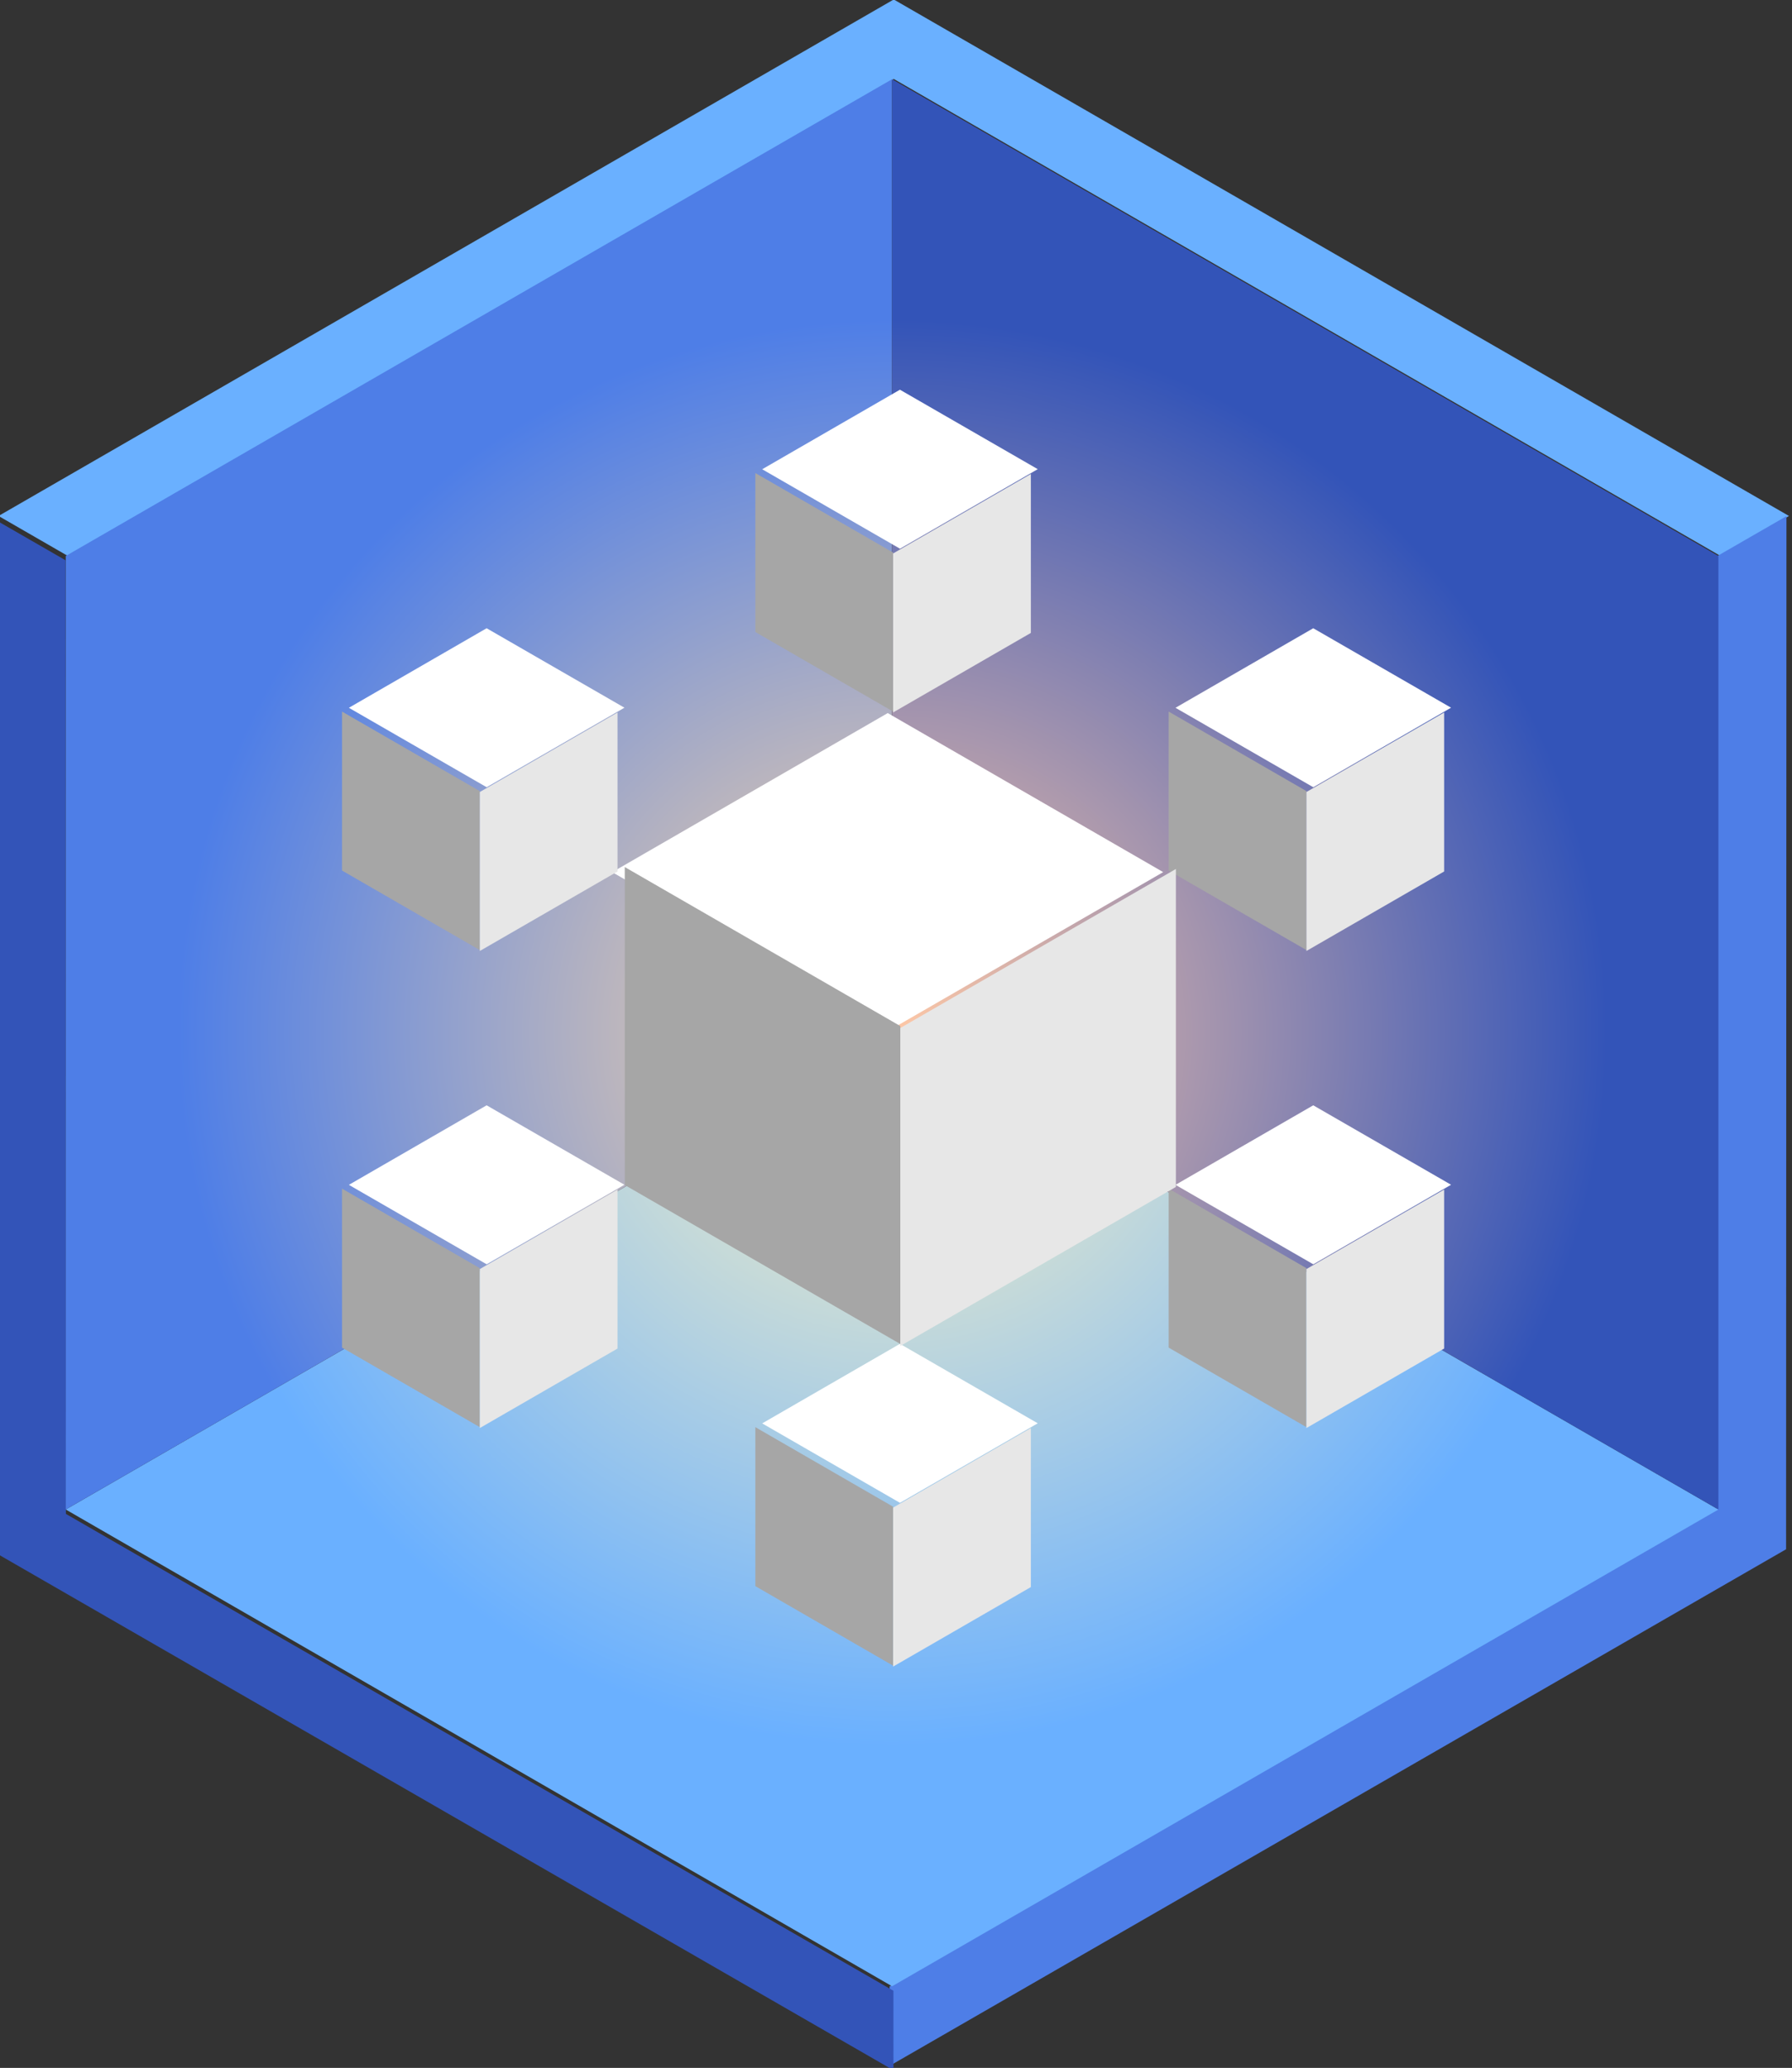 <?xml version="1.0" encoding="UTF-8" standalone="no"?>
<!DOCTYPE svg PUBLIC "-//W3C//DTD SVG 1.1//EN" "http://www.w3.org/Graphics/SVG/1.1/DTD/svg11.dtd">
<svg width="100%" height="100%" viewBox="0 0 1442 1664" version="1.1" xmlns="http://www.w3.org/2000/svg" xmlns:xlink="http://www.w3.org/1999/xlink" xml:space="preserve" xmlns:serif="http://www.serif.com/" style="fill-rule:evenodd;clip-rule:evenodd;stroke-linejoin:round;stroke-miterlimit:2;">
    <rect x="0" y="0" width="1442" height="1664" fill="#333333" stroke="none"/>
    <g transform="matrix(1.848,0,0,1.537,1624.05,1304.28)">
        <g>
            <g transform="matrix(0.541,0,0,0.65,-2648.58,-1639.26)">
                <path d="M3990.64,1216L3270.11,1632L3325.54,1664L3990.64,1280L4655.75,1664L4711.18,1632L3990.64,1216Z" style="fill:rgb(106,176,255);"/>
            </g>
            <g transform="matrix(-0.271,0.563,-0.469,-0.325,1550.68,-1889.02)">
                <path d="M3270.11,1632L3325.54,1664L3990.64,1280L4655.75,1664L4711.18,1632L3990.64,1216" style="fill:rgb(78,126,231);"/>
            </g>
            <g transform="matrix(-0.271,-0.563,0.469,-0.325,-368.978,2606.73)">
                <path d="M3325.54,1664L3990.64,1280L4655.75,1664L4711.18,1632L3990.64,1216L3270.11,1632" style="fill:rgb(51,84,184);"/>
            </g>
            <g transform="matrix(0.541,0,0,0.65,-4977.37,-1410.31)">
                <path d="M7628.8,2080L8293.9,1696L8959.01,2080L8293.9,2464L7628.8,2080Z" style="fill:url(#_Radial1);"/>
            </g>
            <g transform="matrix(0.541,0,0,0.65,-4977.37,-1410.31)">
                <path d="M8293.9,1696L7628.8,2080L7628.8,1312L8293.9,928" style="fill:url(#_Radial2);"/>
            </g>
            <g transform="matrix(0.541,0,0,0.65,-4977.37,-1410.31)">
                <path d="M8293.9,928L8959.01,1312L8959.01,2080L8293.9,1696L8293.9,928Z" style="fill:url(#_Radial3);"/>
            </g>
        </g>
    </g>
    <g transform="matrix(1.848,0,0,1.537,-1902.04,823.581)">
        <g transform="matrix(1.158,-0.804,1.759,1.221,-15900.4,-4262.94)">
            <rect x="4822.03" y="6601.66" width="103.593" height="68.191" style="fill:white;"/>
        </g>
        <g transform="matrix(0.579,-0.402,0.88,0.61,-7240.29,-1879.2)">
            <rect x="4822.03" y="6601.66" width="103.593" height="68.191" style="fill:white;"/>
        </g>
        <g transform="matrix(0.579,-0.402,0.88,0.61,-7240.29,-2378.72)">
            <rect x="4822.03" y="6601.66" width="103.593" height="68.191" style="fill:white;"/>
        </g>
        <g transform="matrix(0.579,-0.402,0.88,0.61,-7060.32,-2253.84)">
            <rect x="4822.03" y="6601.66" width="103.593" height="68.191" style="fill:white;"/>
        </g>
        <g transform="matrix(0.579,-0.402,0.88,0.61,-7060.32,-2004.08)">
            <rect x="4822.03" y="6601.66" width="103.593" height="68.191" style="fill:white;"/>
        </g>
        <g transform="matrix(0.579,-0.402,0.88,0.61,-7420.26,-2004.08)">
            <rect x="4822.03" y="6601.66" width="103.593" height="68.191" style="fill:white;"/>
        </g>
        <g transform="matrix(0.579,-0.402,0.88,0.61,-7420.26,-2253.84)">
            <rect x="4822.03" y="6601.66" width="103.593" height="68.191" style="fill:white;"/>
        </g>
        <g transform="matrix(2.165,1.502,-1.20164e-16,1.734,-9018.4,-18744.1)">
            <rect x="4766.6" y="6633.66" width="55.426" height="96" style="fill:rgb(166,166,166);"/>
        </g>
        <g transform="matrix(1.082,0.751,-6.00821e-17,0.867,-3799.31,-9119.76)">
            <rect x="4766.6" y="6633.66" width="55.426" height="96" style="fill:rgb(166,166,166);"/>
        </g>
        <g transform="matrix(1.082,0.751,-6.00821e-17,0.867,-3799.31,-9619.28)">
            <rect x="4766.6" y="6633.66" width="55.426" height="96" style="fill:rgb(166,166,166);"/>
        </g>
        <g transform="matrix(1.082,0.751,-6.00821e-17,0.867,-3619.34,-9494.4)">
            <rect x="4766.6" y="6633.66" width="55.426" height="96" style="fill:rgb(166,166,166);"/>
        </g>
        <g transform="matrix(1.082,0.751,-6.00821e-17,0.867,-3619.34,-9244.64)">
            <rect x="4766.6" y="6633.66" width="55.426" height="96" style="fill:rgb(166,166,166);"/>
        </g>
        <g transform="matrix(1.082,0.751,-6.00821e-17,0.867,-3979.28,-9244.64)">
            <rect x="4766.6" y="6633.66" width="55.426" height="96" style="fill:rgb(166,166,166);"/>
        </g>
        <g transform="matrix(1.082,0.751,-6.00821e-17,0.867,-3979.28,-9494.4)">
            <rect x="4766.6" y="6633.66" width="55.426" height="96" style="fill:rgb(166,166,166);"/>
        </g>
        <g transform="matrix(2.165,-1.502,-5.07874e-17,1.734,-8898.42,-4340.98)">
            <rect x="4766.6" y="6633.66" width="55.426" height="96" style="fill:rgb(231,231,231);"/>
        </g>
        <g transform="matrix(1.082,-0.751,-2.53937e-17,0.867,-3739.32,-1918.22)">
            <rect x="4766.6" y="6633.66" width="55.426" height="96" style="fill:rgb(231,231,231);"/>
        </g>
        <g transform="matrix(1.082,-0.751,-2.53937e-17,0.867,-3739.32,-2417.75)">
            <rect x="4766.6" y="6633.66" width="55.426" height="96" style="fill:rgb(231,231,231);"/>
        </g>
        <g transform="matrix(1.082,-0.751,-2.53937e-17,0.867,-3559.36,-2292.86)">
            <rect x="4766.6" y="6633.66" width="55.426" height="96" style="fill:rgb(231,231,231);"/>
        </g>
        <g transform="matrix(1.082,-0.751,-2.53937e-17,0.867,-3559.36,-2043.1)">
            <rect x="4766.6" y="6633.66" width="55.426" height="96" style="fill:rgb(231,231,231);"/>
        </g>
        <g transform="matrix(1.082,-0.751,-2.53937e-17,0.867,-3919.29,-2043.1)">
            <rect x="4766.6" y="6633.66" width="55.426" height="96" style="fill:rgb(231,231,231);"/>
        </g>
        <g transform="matrix(1.082,-0.751,-2.53937e-17,0.867,-3919.29,-2292.86)">
            <rect x="4766.6" y="6633.66" width="55.426" height="96" style="fill:rgb(231,231,231);"/>
        </g>
    </g>
    <defs>
        <radialGradient id="_Radial1" cx="0" cy="0" r="1" gradientUnits="userSpaceOnUse" gradientTransform="matrix(8.18545e-12,576,-576,8.18545e-12,8293.9,1696)"><stop offset="0" style="stop-color:rgb(255,244,193);stop-opacity:1"/><stop offset="1" style="stop-color:rgb(106,176,255);stop-opacity:1"/></radialGradient>
        <radialGradient id="_Radial2" cx="0" cy="0" r="1" gradientUnits="userSpaceOnUse" gradientTransform="matrix(-498.831,-288,288,-498.831,8293.9,1696)"><stop offset="0" style="stop-color:rgb(255,216,164);stop-opacity:1"/><stop offset="1" style="stop-color:rgb(78,126,231);stop-opacity:1"/></radialGradient>
        <radialGradient id="_Radial3" cx="0" cy="0" r="1" gradientUnits="userSpaceOnUse" gradientTransform="matrix(498.831,-288,288,498.831,8293.9,1696)"><stop offset="0" style="stop-color:rgb(255,200,166);stop-opacity:1"/><stop offset="1" style="stop-color:rgb(51,84,184);stop-opacity:1"/></radialGradient>
    </defs>
</svg>
